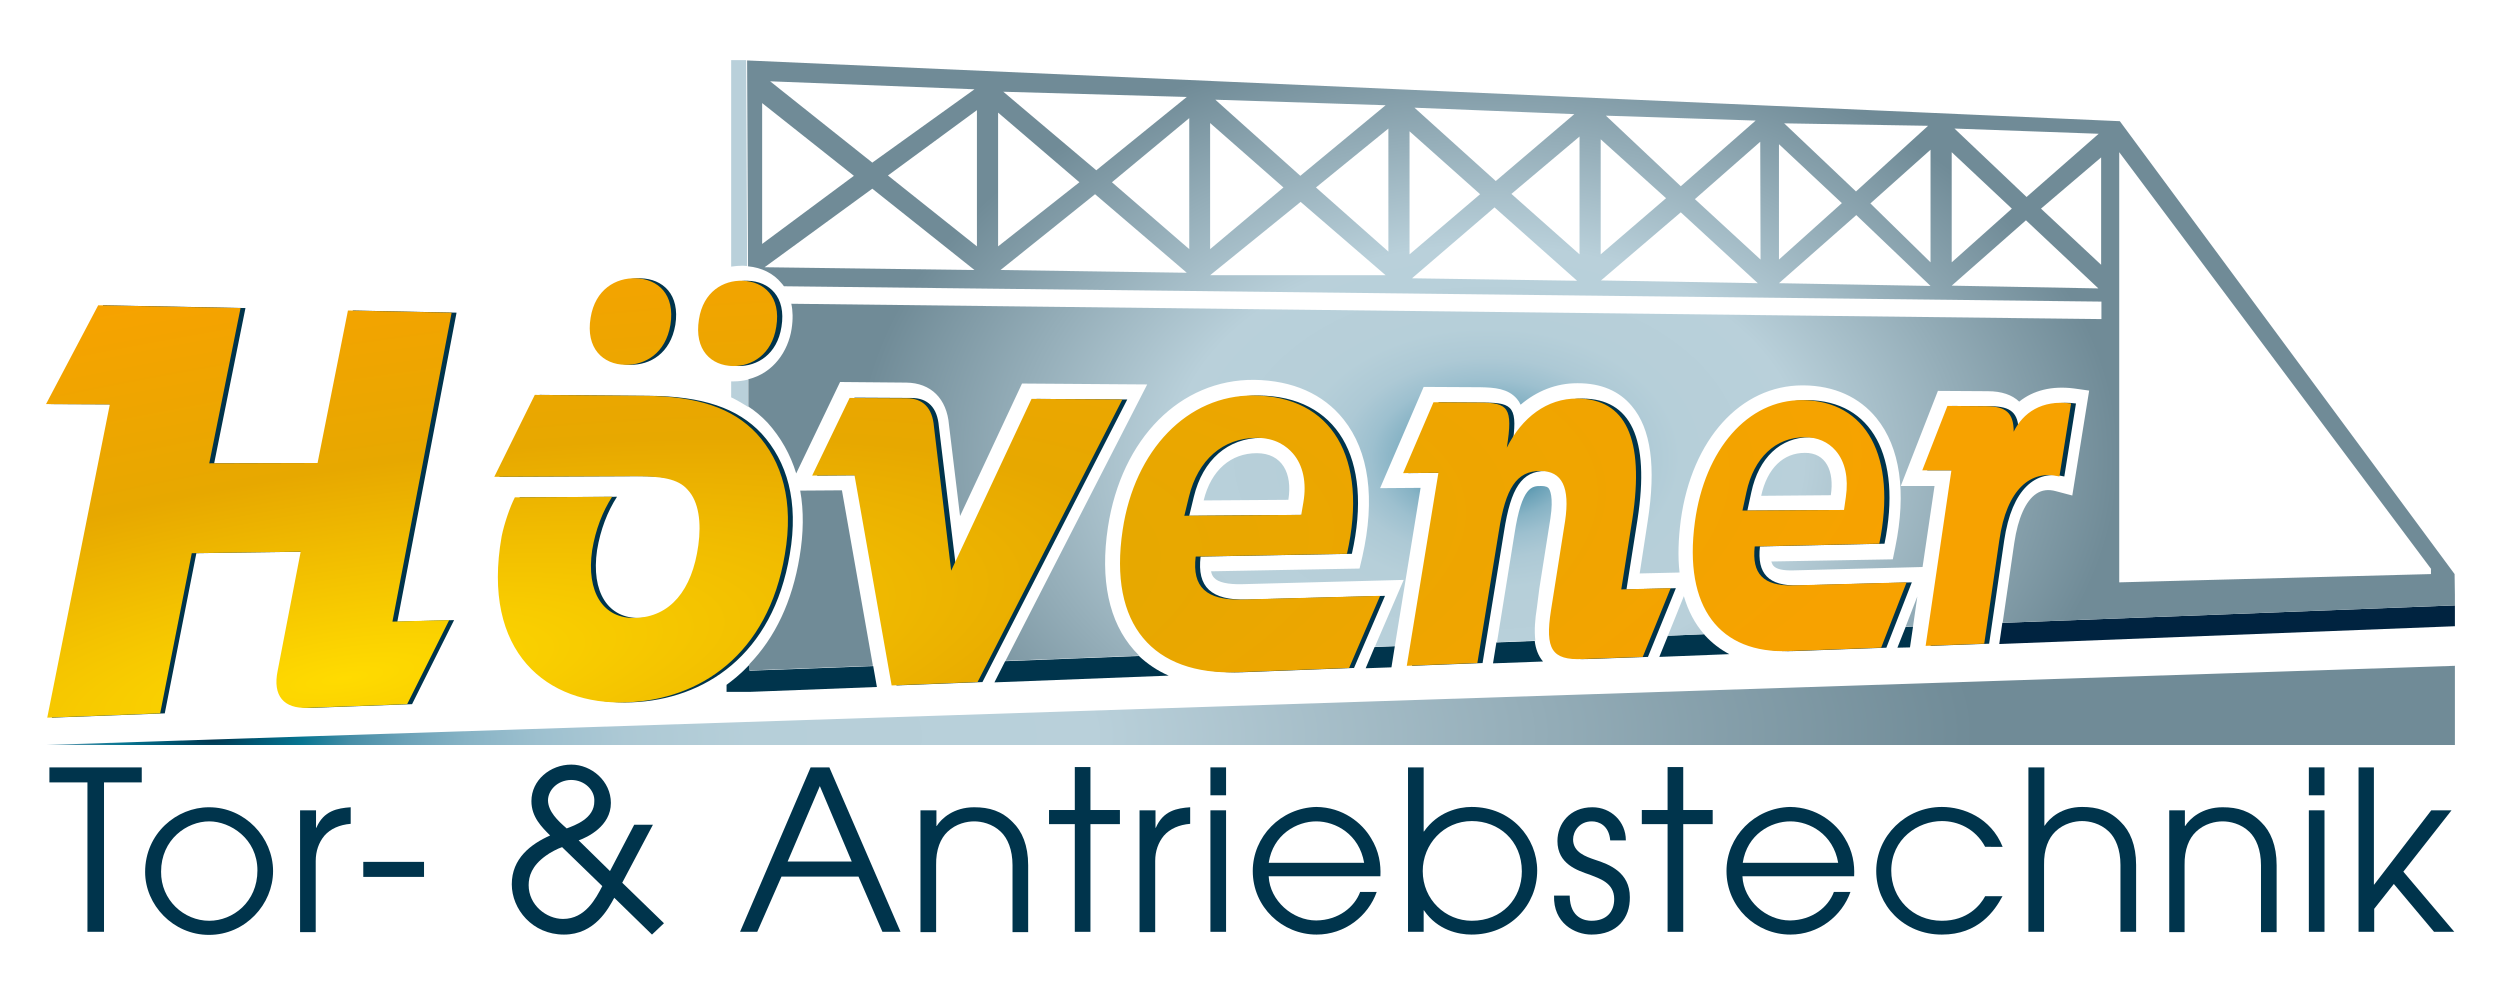 <?xml version="1.0" encoding="utf-8"?>
<!-- Generator: Adobe Illustrator 27.0.0, SVG Export Plug-In . SVG Version: 6.00 Build 0)  -->
<svg version="1.1" id="Ebene_1" xmlns="http://www.w3.org/2000/svg" xmlns:xlink="http://www.w3.org/1999/xlink" x="0px" y="0px"
	 viewBox="0 0 814.8 322.2" style="enable-background:new 0 0 814.8 322.2;" xml:space="preserve">
<style type="text/css">
	.st0{fill:none;}
	.st1{fill:#00344C;}
	.st2{fill:#B9D0DA;}
	.st3{fill:#002340;}
	.st4{fill:url(#SVGID_1_);}
	.st5{fill:url(#SVGID_00000016778580111809647710000018064420053087680131_);}
	.st6{fill:url(#SVGID_00000010270345929479428720000000541890347070949266_);}
</style>
<g>
	<g>
		<polygon class="st0" points="451.6,34.2 396.1,32.5 423.8,57.3 		"/>
		<polygon class="st0" points="394.4,40.2 394.4,81.2 418.3,61.1 		"/>
		<polygon class="st0" points="513.1,37.2 461,35.1 487.5,59 		"/>
		<polygon class="st0" points="521.7,45.3 521.7,82.9 543,64.6 		"/>
		<polygon class="st0" points="249.2,87.1 317.6,88 284.3,61.5 		"/>
		<polygon class="st0" points="248.4,33.5 248.4,79.5 278.3,57.3 		"/>
		<polygon class="st0" points="317.6,29.1 251,26.5 284.3,53 		"/>
		<polygon class="st0" points="386.8,31.7 327,29.9 357.3,55.6 		"/>
		<path class="st0" d="M424.8,163.7c1.1-6.4-0.1-12.1-3.4-15.9c-2-2.3-5.6-5.1-11.8-5.1c0,0,0,0,0,0c-11,0-19.2,7.2-22.1,19.2
			l-1.5,6.2l38.1-0.3L424.8,163.7z M419.9,162.9l-27.6,0.2c2.4-10,8.9-15.4,17.3-15.4C417.9,147.7,421.3,154.3,419.9,162.9z"/>
		<polygon class="st0" points="318.4,80.3 318.4,35.9 289.4,57.3 		"/>
		<polygon class="st0" points="684,43.6 637,41.9 660.5,64.1 		"/>
		<path class="st0" d="M601.6,162.1c0.9-6.2-0.2-11.5-3.3-15.1c-2.5-2.9-6-4.4-10.1-4.4c0,0,0,0,0,0c-9.5,0-16.6,6.7-19,17.9l-1.3,6
			l33.1-0.3L601.6,162.1z M596.7,161.3l-22.7,0.2c2-9,7.3-14,14.2-14C595.1,147.5,597.9,153.5,596.7,161.3z"/>
		<polygon class="st0" points="572.1,39.3 523.4,37.7 547.7,60.7 		"/>
		<polygon class="st0" points="579.8,47 579.8,84.6 600.2,66.2 		"/>
		<polygon class="st0" points="636.1,49.6 636.1,85.5 655.7,67.9 		"/>
		<polygon class="st0" points="628.4,41 581.5,40.2 604.9,62.4 		"/>
		<polygon class="st0" points="552.4,64.9 573.8,84.6 573.7,46.3 		"/>
		<polygon class="st0" points="629.2,85.5 629.2,48.8 609.6,66.2 		"/>
		<polygon class="st0" points="579.8,92.3 629.2,93.2 605,70.1 		"/>
		<polygon class="st0" points="636.1,93.1 683.9,94 660.3,71.8 		"/>
		<polygon class="st0" points="684.8,86.3 684.8,51.3 665.1,67.9 		"/>
		<polygon class="st0" points="521.7,91.5 572.9,92.3 547.7,69.2 		"/>
		<polygon class="st0" points="690.7,189.8 792.4,187.1 792.4,185.5 690.7,49.6 		"/>
		<polygon class="st0" points="325.3,36.7 325.3,80.3 351.8,59.4 		"/>
		<polygon class="st0" points="394.4,89.7 451.6,89.7 423.9,65.8 		"/>
		<polygon class="st0" points="387.6,81.2 387.6,38.5 362.4,59.4 		"/>
		<polygon class="st0" points="326.1,88 386.8,88.9 356.9,63.3 		"/>
		<polygon class="st0" points="459.4,42.7 459.4,82.9 482.4,63.3 		"/>
		<polygon class="st0" points="452.5,82 452.5,41.9 428.9,61.1 		"/>
		<polygon class="st0" points="460.2,90.6 514,91.5 487.1,67.5 		"/>
		<polygon class="st0" points="514.8,82.9 514.8,44.5 492.6,63.2 		"/>
		<path class="st1" d="M324.1,222.4l56.8-2.2c-3.7-1.6-6.9-3.8-9.7-6.4l-43.6,1.7L324.1,222.4z"/>
		<path class="st1" d="M244.2,216.7c-1.3,1.4-2.7,2.7-4.1,3.9c-1.1,0.9-2.2,1.8-3.3,2.6v2.3h7.5l41.5-1.6l-1.2-6.8l-40.3,1.5V216.7z
			"/>
		<polygon class="st1" points="622.5,211 623.5,204.2 621.1,204.3 618.4,211.1 		"/>
		<path class="st2" d="M239.1,124.3c-0.1,0-0.2,0-0.3,0c-0.2,0-0.3,0-0.5,0l0,5.2c1.9,0.9,3.7,2,5.5,3.1l0-8.9
			C242.3,124.1,240.8,124.3,239.1,124.3z"/>
		<path class="st2" d="M238.3,19.6l0,67.3c1.3-0.2,2.6-0.3,3.8-0.3c0.5,0,1,0.1,1.4,0.1l-0.3-67.1H238.3z"/>
		<polygon class="st3" points="652.6,203 651.6,209.9 800.1,204.1 800.1,197.3 723.3,200.3 		"/>
		<polygon class="st1" points="445.1,217.8 453.5,217.5 454.6,210.6 448,210.9 		"/>
		<path class="st1" d="M540.8,214.1l22.8-0.9c-3-1.6-5.6-3.6-7.9-6.1c-0.1-0.1-0.2-0.2-0.3-0.4l-11.8,0.5L540.8,214.1z"/>
		<path class="st1" d="M486.6,216.2l16.3-0.6c-1.6-1.9-2.4-4.2-2.7-6.7l-12.5,0.5L486.6,216.2z"/>
		
			<radialGradient id="SVGID_1_" cx="484.947" cy="149.339" r="205.597" gradientTransform="matrix(1 0 0 0.675 0 48.483)" gradientUnits="userSpaceOnUse">
			<stop  offset="0" style="stop-color:#00344C"/>
			<stop  offset="3.064220e-03" style="stop-color:#003952"/>
			<stop  offset="2.580435e-02" style="stop-color:#005874"/>
			<stop  offset="5.130164e-02" style="stop-color:#077591"/>
			<stop  offset="7.905807e-02" style="stop-color:#478EA7"/>
			<stop  offset="0.11" style="stop-color:#6BA2B8"/>
			<stop  offset="0.144" style="stop-color:#87B3C5"/>
			<stop  offset="0.185" style="stop-color:#9DC0CF"/>
			<stop  offset="0.235" style="stop-color:#ADC9D5"/>
			<stop  offset="0.305" style="stop-color:#B6CFD9"/>
			<stop  offset="0.5" style="stop-color:#B9D0DA"/>
			<stop  offset="1" style="stop-color:#708B97"/>
		</radialGradient>
		<path class="st4" d="M260.6,181.5c1.3-7.7,1.4-15,0.2-21.6l13.6-0.1l10.1,57.2l-40.3,1.5v-2C252.7,207.7,258.2,196,260.6,181.5z
			 M543.6,207.2l11.8-0.5c-3-3.4-5.2-7.6-6.6-12.4L543.6,207.2z M501.7,191.8l3.6-22.8c1.1-7.2-0.2-9.4-0.6-9.9
			c-0.2-0.2-0.6-0.7-2.5-0.7c0,0,0,0,0,0c-2.8,0-6.2,0-8.6,15.6l-5.7,35.3l12.5-0.5c-0.4-3.3-0.1-7,0.5-10.7L501.7,191.8z
			 M409.6,147.7c-8.4,0-14.9,5.5-17.3,15.4l27.6-0.2C421.3,154.3,417.9,147.7,409.6,147.7z M800.1,193.9v3.4l-76.8,3l-70.6,2.7
			l3.8-26.1c1.2-8,3.7-13.7,7.2-16c1.8-1.2,3.9-1.5,6.4-0.8l5.3,1.4l5.5-34.2l-5-0.7c-7.1-0.9-13.2,0.6-17.8,4.3
			c-2.3-2.2-5.7-3.4-10.3-3.4l-16.2-0.1l-12.1,31l11,0l-3.9,26.4l-42.1,1.1c-3.3,0.1-5.6-0.4-6.5-1.5c-0.3-0.3-0.5-0.8-0.7-1.4
			l39.6-0.7l0.8-3.9c3.7-18,1.6-32.6-6.1-42.1c-5.6-6.9-13.8-10.6-23.8-10.7c-0.1,0-0.2,0-0.3,0c-20.2,0-36.1,17.6-39.7,43.9
			c-0.8,6.2-1,12-0.4,17.1l-13,0.3L537,170c2.8-17.9,1.1-30.3-5.2-37.7c-4.1-4.9-10-7.4-17.5-7.4c-0.1,0-0.2,0-0.3,0
			c-6.8,0-13.1,2.5-18.4,7c-0.3-0.7-0.7-1.3-1.2-1.9c-2.9-3.4-7.3-3.7-12-3.8l-18.4-0.1l-14.2,33l13.2-0.1l-8.4,51.6l-6.5,0.2
			l9.4-21.8l-52.7,1.4c-4.6,0.1-7.8-0.6-9.1-2.1c-0.5-0.5-0.8-1.2-1-2.1l48.4-0.9l0.9-3.8c4.3-18.9,2.2-34.4-6.1-44.8
			c-6.6-8.3-16.6-12.7-29.1-12.9c-24.1-0.2-43.3,19.1-47.7,48c-2.6,17.1,0.3,30.9,8.5,40.1c0.6,0.6,1.1,1.2,1.7,1.8l-43.6,1.7
			l46.2-90.1l-40.8-0.3l-20.2,43.2l-3.6-29.7c-0.7-8.6-5.9-13.7-13.9-13.8l-21.6-0.2l-14.3,29.8c-1.9-6.2-5-11.7-9.3-16.5
			c-1.9-2-4-3.8-6.3-5.3l0-8.9c8.2-2,13-9.2,14.1-16.4c0.5-3.2,0.4-6-0.1-8.2l427,5v-5.7l-429.4-5c-0.3-0.4-0.5-0.7-0.8-1
			c-2.6-3.2-6.5-5.1-10.9-5.5l-0.3-67.1l447.4,19.8L800,187.1L800.1,193.9L800.1,193.9z M637,41.9l23.5,22.3L684,43.6L637,41.9z
			 M636.1,85.5l19.6-17.5l-19.6-18.4V85.5z M581.5,40.2l23.4,22.2L628.4,41L581.5,40.2z M579.8,84.6l20.5-18.4L579.8,47V84.6z
			 M523.4,37.7l24.4,23l24.4-21.4L523.4,37.7z M521.7,82.9L543,64.6l-21.3-19.2V82.9z M461,35.1L487.5,59l25.6-21.8L461,35.1z
			 M396.1,32.5l27.7,24.8l27.8-23L396.1,32.5z M394.4,81.2l23.9-20.1l-23.9-21V81.2z M327,29.9l30.3,25.6l29.5-23.9L327,29.9z
			 M251,26.5L284.3,53l33.3-23.9L251,26.5z M248.4,79.5l29.9-22.2l-29.9-23.7V79.5z M317.6,88l-33.3-26.5l-35.1,25.6L317.6,88z
			 M318.4,35.9l-29,21.3l29,23.1V35.9z M325.3,80.3l26.5-20.9l-26.5-22.7V80.3z M386.8,88.9l-29.9-25.6L326.1,88L386.8,88.9z
			 M387.6,38.5l-25.2,20.9l25.2,21.8V38.5z M451.6,89.7l-27.7-23.9l-29.5,23.9H451.6z M452.5,41.9l-23.6,19.2L452.5,82V41.9z
			 M459.4,82.9l23-19.6l-23-20.5V82.9z M514,91.5l-26.9-23.9l-26.9,23.1L514,91.5z M514.8,44.5l-22.2,18.7l22.2,19.7V44.5z
			 M572.9,92.3l-25.1-23.1l-26,22.2L572.9,92.3z M573.8,84.6l-0.1-38.4l-21.3,18.7L573.8,84.6z M629.2,93.2L605,70.1l-25.2,22.2
			L629.2,93.2z M629.2,48.8l-19.6,17.5l19.6,19.2V48.8z M683.9,94l-23.6-22.2l-24.2,21.3L683.9,94z M684.8,51.3l-19.6,16.7
			l19.6,18.3V51.3z M792.4,185.5L690.7,49.6v140.2l101.6-2.7V185.5z M624.9,194.4l-3.8,9.8l2.4-0.1L624.9,194.4z M588.2,147.6
			c-6.9,0-12.2,4.9-14.2,14l22.7-0.2C597.9,153.5,595.1,147.5,588.2,147.6z"/>
		<g>
			<g>
				<path class="st1" d="M37.4,131.8l-20.8-0.1l17-32.2l46.4,0.9L69.8,151l35.3-0.1l9.9-49.7l33.8,0.7l-19.3,100.7l18.5-0.5
					l-13.7,27.4l-32.5,1.2c-7.7,0.3-11.4-3.9-9.7-12.1l7.5-38.8L64,180.3l-10.3,52.2l-36.8,1.4L37.4,131.8z M225.7,159.6
					c3.7,3.9,4.5,10.8,3.5,18.1c-2,14.7-9.2,23.4-20.6,23.7c-10.4,0.3-16-8.4-14-22.1c1.1-6.7,3.4-12.6,6.5-17.4l-31.7,0.2
					c-1.6,3.1-3.5,8.7-4.3,12.7c-6.7,37.8,14.8,55.2,40.9,54.1c23.5-0.9,45.9-15.3,51.4-48.2c3-17.4-0.9-30.3-9.2-39.4
					c-7.8-8.3-19.2-12.2-36.8-12.3l-35.5-0.3l-13.2,26.7l45.7-0.2C217.1,155.2,222.6,156,225.7,159.6z M205.4,118.9
					c6.5,0.1,13.1-3.7,14.7-13c1.6-10-4.1-15-11.3-15.2c-6.5-0.2-13.2,3.6-14.7,12.8C192.4,113.6,198.3,118.8,205.4,118.9z
					 M240.6,119.3c6.1,0.1,12.7-3.7,14.1-12.8c1.6-9.8-4-14.8-11-15c-6.2-0.2-12.8,3.5-14.2,12.6
					C227.8,114.1,233.5,119.2,240.6,119.3z M292.2,223.4l28-1.1l47.2-92.1l-29.6-0.2L311.7,186L306,139c-0.5-6.2-3.6-9.3-9-9.3
					l-18.5-0.1L266.3,155l13.8-0.1L292.2,223.4z M391.3,181.4c-1.2,9.9,3.4,14.3,15.1,14l45-1.2l-10.1,23.5l-36.4,1.4
					c-27.4,1-42.1-15.3-37.4-46.4c3.9-26,21.1-44,42.7-43.8c25.4,0.2,37.5,20.2,30.4,51.6L391.3,181.4z M425.7,167.8l0.7-4.1
					c1.1-6.4-0.1-12.1-3.4-15.9c-2-2.3-5.6-5.1-11.8-5.1c0,0,0,0,0,0c-11,0-19.2,7.2-22.1,19.2l-1.5,6.2L425.7,167.8z M484,131.2
					l-15.1-0.1l-9.9,23.1l11.5-0.1L460.2,217l23-0.9l7-42.9c2.2-14.2,5.8-19.7,13.5-19.7c7.2,0,9.7,5.4,8.1,16.3l-3.6,22.8l-1,6.3
					c-2,12.7,0.3,16.3,10.2,15.9l19.7-0.7l9.1-22.4l-16.1,0.4l3.6-22.8c4.1-26.6-2.3-39.3-17.9-39.4c-9.9-0.1-18.1,6.2-23,16
					C494.8,132.7,493.2,131.3,484,131.2z M573.6,178.1c-1,8.9,2.8,12.9,12.4,12.7l37.1-1l-8.3,21.3l-30,1.1
					c-22.5,0.9-34.5-14-30.7-42.1c3.2-23.6,17.2-39.8,35-39.7c20.9,0.2,30.9,18.3,25.1,46.8L573.6,178.1z M602.6,166.2l0.6-4.2
					c0.9-6.2-0.2-11.5-3.3-15.1c-2.5-2.9-6-4.4-10.1-4.4c0,0,0,0,0,0c-9.5,0-16.6,6.7-19,17.9l-1.3,6L602.6,166.2z M672.8,155.3
					l3.8-23.8c-9.6-1.3-15.7,3.1-18.7,9.2c0-6.3-2.7-8.2-8.8-8.3l-12.8-0.1l-8.2,21l9.5,0l-8.4,57.2l19.1-0.7l4.9-33.6
					C655.7,159.1,663.7,153,672.8,155.3z"/>
			</g>
			<g>
				
					<radialGradient id="SVGID_00000178883215269949684100000014525283583551128462_" cx="112.265" cy="220.893" r="521.743" gradientTransform="matrix(0.988 -0.157 4.065795e-02 0.256 -7.587 182.075)" gradientUnits="userSpaceOnUse">
					<stop  offset="0" style="stop-color:#FFDB00"/>
					<stop  offset="0.5" style="stop-color:#E7A800"/>
					<stop  offset="1" style="stop-color:#F7A200"/>
				</radialGradient>
				<path style="fill:url(#SVGID_00000178883215269949684100000014525283583551128462_);" d="M35.8,131.8L15,131.7l17-32.2l46.4,0.9
					L68.2,151l35.3-0.1l9.9-49.7l33.8,0.7l-19.3,100.7l18.5-0.5l-13.7,27.4l-32.5,1.2c-7.7,0.3-11.4-3.9-9.7-12.1l7.5-38.8
					l-35.5,0.5l-10.3,52.2l-36.8,1.4L35.8,131.8z M224.1,159.6c3.7,3.9,4.5,10.8,3.5,18.1c-2,14.7-9.2,23.4-20.6,23.7
					c-10.4,0.3-16-8.4-14-22.1c1.1-6.7,3.4-12.6,6.5-17.4l-31.7,0.2c-1.6,3.1-3.5,8.7-4.3,12.7c-6.7,37.8,14.8,55.2,40.9,54.1
					c23.5-0.9,45.9-15.3,51.4-48.2c3-17.4-0.9-30.3-9.2-39.4c-7.8-8.3-19.2-12.2-36.8-12.3l-35.5-0.3l-13.2,26.7l45.7-0.2
					C215.5,155.2,221,156,224.1,159.6z M203.8,118.9c6.5,0.1,13.1-3.7,14.7-13c1.6-10-4.1-15-11.3-15.2c-6.5-0.2-13.2,3.6-14.7,12.8
					C190.8,113.6,196.6,118.8,203.8,118.9z M238.9,119.3c6.1,0.1,12.7-3.7,14.1-12.8c1.6-9.8-4-14.8-11-15
					c-6.2-0.2-12.8,3.5-14.2,12.6C226.2,114.1,231.8,119.2,238.9,119.3z M290.6,223.4l28-1.1l47.2-92.1l-29.6-0.2L310,186l-5.6-46.9
					c-0.5-6.2-3.6-9.3-9-9.3l-18.5-0.1L264.7,155l13.8-0.1L290.6,223.4z M389.7,181.4c-1.2,9.9,3.4,14.3,15.1,14l45-1.2l-10.1,23.5
					l-36.4,1.4c-27.4,1-42.1-15.3-37.4-46.4c3.9-26,21.1-44,42.7-43.8c25.4,0.2,37.5,20.2,30.4,51.6L389.7,181.4z M424.1,167.8
					l0.7-4.1c1.1-6.4-0.1-12.1-3.4-15.9c-2-2.3-5.6-5.1-11.8-5.1c0,0,0,0,0,0c-11,0-19.2,7.2-22.1,19.2l-1.5,6.2L424.1,167.8z
					 M482.3,131.2l-15.1-0.1l-9.9,23.1l11.5-0.1L458.5,217l23-0.9l7-42.9c2.2-14.2,5.8-19.7,13.5-19.7c7.2,0,9.7,5.4,8.1,16.3
					l-3.6,22.8l-1,6.3c-2,12.7,0.3,16.3,10.2,15.9l19.7-0.7l9.1-22.4l-16.1,0.4l3.6-22.8c4.1-26.6-2.3-39.3-17.9-39.4
					c-9.9-0.1-18.1,6.2-23,16C493.2,132.7,491.5,131.3,482.3,131.2z M571.9,178.1c-1,8.9,2.8,12.9,12.4,12.7l37.1-1l-8.3,21.3
					l-30,1.1c-22.5,0.9-34.5-14-30.7-42.1c3.2-23.6,17.2-39.8,35-39.7c20.9,0.2,30.9,18.3,25.1,46.8L571.9,178.1z M601,166.2
					l0.6-4.2c0.9-6.2-0.2-11.5-3.3-15.1c-2.5-2.9-6-4.4-10.1-4.4c0,0,0,0,0,0c-9.5,0-16.6,6.7-19,17.9l-1.3,6L601,166.2z
					 M671.2,155.3l3.8-23.8c-9.6-1.3-15.7,3.1-18.7,9.2c0-6.3-2.7-8.2-8.8-8.3l-12.8-0.1l-8.2,21l9.5,0l-8.4,57.2l19.1-0.7l4.9-33.6
					C654,159.1,662.1,153,671.2,155.3z"/>
			</g>
		</g>
		
			<radialGradient id="SVGID_00000141418209621382597930000015180737418097163430_" cx="69.078" cy="241.039" r="574.888" gradientTransform="matrix(1 -5.509216e-03 1.418880e-03 0.258 -0.341 179.341)" gradientUnits="userSpaceOnUse">
			<stop  offset="0" style="stop-color:#00344C"/>
			<stop  offset="3.064220e-03" style="stop-color:#003952"/>
			<stop  offset="2.580435e-02" style="stop-color:#005874"/>
			<stop  offset="5.130164e-02" style="stop-color:#077591"/>
			<stop  offset="7.905807e-02" style="stop-color:#478EA7"/>
			<stop  offset="0.11" style="stop-color:#6BA2B8"/>
			<stop  offset="0.144" style="stop-color:#87B3C5"/>
			<stop  offset="0.185" style="stop-color:#9DC0CF"/>
			<stop  offset="0.235" style="stop-color:#ADC9D5"/>
			<stop  offset="0.305" style="stop-color:#B6CFD9"/>
			<stop  offset="0.5" style="stop-color:#B9D0DA"/>
			<stop  offset="1" style="stop-color:#708B97"/>
		</radialGradient>
		<polygon style="fill:url(#SVGID_00000141418209621382597930000015180737418097163430_);" points="800.1,242.8 800.1,217 15,242.8 
					"/>
	</g>
	<g>
		<g>
			<path class="st1" d="M28.5,255H16.1v-4.9h30.1v4.9H33.9v48.7h-5.4V255z"/>
			<path class="st1" d="M68.1,263.1c11.8,0,20.9,9.9,20.9,20.8c0,10.8-9,20.8-20.9,20.8c-11.7,0-20.8-9.8-20.8-20.5
				C47.3,271.6,57.6,263.1,68.1,263.1z M68.2,300.1c7.7,0,15.7-6.1,15.7-16.4c0-10.4-8.9-16-15.7-16c-7.3,0-15.7,5.9-15.7,16.4
				C52.4,293.3,59.9,300.1,68.2,300.1z"/>
			<path class="st1" d="M97.9,264.1h5.1v5.7h0.1c2.4-5.6,6.9-6.4,11.2-6.7v5.4c-3.6,0.3-6.6,1.6-8.6,3.9c-1.8,2.2-2.8,5-2.8,8.2
				v23.2h-5.1V264.1z"/>
			<path class="st1" d="M138.2,280.9v4.9h-19.8v-4.9H138.2z"/>
			<path class="st1" d="M212.8,268.8l-10,18.9l13.6,13.2l-3.9,3.7l-12.3-12c-1.9,3.5-6.3,12-16.4,12c-10.3,0-17-8.3-17-16.4
				c0-8.4,6.2-13.1,12.5-15.9c-2.7-2.7-6.1-6-6.1-11.2c0-6.8,6.1-11.9,13-11.9c6.6,0,12.9,5.4,12.9,12.5c0,7.6-7.7,11.2-10.5,12.2
				l10.2,10l7.9-15.1H212.8z M183.2,276.1c-1.3,0.4-4,1.8-5.3,2.8c-4.6,3.3-5.6,6.7-5.6,9.6c0,6.5,5.8,11,11.2,11
				c7.3,0,10.7-6.7,12.8-10.7L183.2,276.1z M186.1,254.2c-4.5,0.1-7.5,3.4-7.5,6.7c0.1,3.6,3.1,6.5,6.1,9.1c2.6-1,9.1-3.2,9-8.9
				C193.9,257.7,190.7,254.2,186.1,254.2z"/>
			<path class="st1" d="M264.2,250.1h6.1l23.2,53.6h-5.9l-7.8-18h-25.1l-7.9,18h-5.6L264.2,250.1z M256.7,280.8h20.9l-10.4-24.6
				L256.7,280.8z"/>
			<path class="st1" d="M300.1,264.1h5.1v5.1h0.1c1.5-2.4,5.5-6.1,12.2-6.1c4.9,0,9,1.2,12.6,4.9c3,2.9,5,7.5,5,14v21.8h-5.1v-21.8
				c0-5.1-1.6-8.8-3.8-10.9c-2.8-2.7-6.4-3.4-8.7-3.4c-2.3,0-5.9,0.7-8.7,3.4c-2.2,2.1-3.8,5.7-3.7,10.9v21.8h-5.1V264.1z"/>
			<path class="st1" d="M350.3,268.6h-8.4v-4.6h8.4v-14h5.1v14h9.6v4.6h-9.6v35.1h-5.1V268.6z"/>
			<path class="st1" d="M371.5,264.1h5.1v5.7h0.1c2.4-5.6,6.9-6.4,11.2-6.7v5.4c-3.6,0.3-6.6,1.6-8.6,3.9c-1.8,2.2-2.8,5-2.8,8.2
				v23.2h-5.1V264.1z"/>
			<path class="st1" d="M394.5,250.1h5.1v9.1h-5.1V250.1z M394.5,264.1h5.1v39.6h-5.1V264.1z"/>
			<path class="st1" d="M413.5,285.7c0.4,7.8,7.7,14.3,15.5,14.3c7.3-0.1,12.5-4.4,14.3-9.3h5.4c-2.8,7.9-10.4,13.9-19.6,13.9
				c-11.2,0-20.8-9-20.8-20.7c0-11.2,9.1-20.6,20.7-20.9c8.7,0.1,14.9,5.2,17.8,10.1c2.7,4.3,3.3,8.7,3.1,12.5H413.5z M444.6,281.2
				c-1.6-9.3-9.3-13.5-15.6-13.5c-6.3,0-14.1,4.2-15.5,13.5H444.6z"/>
			<path class="st1" d="M458.9,250.1h5.1V271h0.1c4.5-6.4,11.2-8,15.5-8c13,0,21.4,10.1,21.4,20.7c0,11.4-8.9,20.9-21.4,20.9
				c-4.2,0-11.1-1.4-15.5-7.9H464v7h-5.1V250.1z M479.7,267.6c-9.2,0-16,7.6-16,16.3c0,9.3,7.4,16.2,16,16.2
				c9.8,0,16.3-7.2,16.3-16.1C496,273.9,488.4,267.6,479.7,267.6z"/>
			<path class="st1" d="M511.6,292c0.1,7.5,5.3,8.1,7.1,8.1c4.8,0,7.4-2.8,7.4-7.1c0-5.4-5-6.7-7.9-7.9c-4.1-1.4-10.6-3.5-10.6-11
				c0-5.6,4-11,11.4-11c6,0,10.9,4.6,10.9,10.8h-5.1c-0.4-4.9-3.7-6.2-6-6.2c-4.1,0-6.1,3.3-6.1,5.9c0,4.2,4.2,5.6,7.1,6.6
				c4.7,1.5,11.4,4.1,11.4,12.2c0.1,6.8-4.1,12.2-12.5,12.2c-5.5,0-12.5-3.8-12.2-12.7H511.6z"/>
			<path class="st1" d="M543.5,268.6h-8.4v-4.6h8.4v-14h5.1v14h9.6v4.6h-9.6v35.1h-5.1V268.6z"/>
			<path class="st1" d="M567.9,285.7c0.4,7.8,7.7,14.3,15.5,14.3c7.3-0.1,12.5-4.4,14.3-9.3h5.4c-2.8,7.9-10.4,13.9-19.6,13.9
				c-11.2,0-20.8-9-20.8-20.7c0-11.2,9.1-20.6,20.7-20.9c8.7,0.1,14.9,5.2,17.8,10.1c2.7,4.3,3.3,8.7,3.1,12.5H567.9z M599.1,281.2
				c-1.6-9.3-9.3-13.5-15.6-13.5c-6.3,0-14.1,4.2-15.5,13.5H599.1z"/>
			<path class="st1" d="M652.7,292c-2.6,4.9-7.9,12.6-19.8,12.6c-12.5,0-21.4-9.6-21.4-20.7c0-11.4,9.6-20.9,21.4-20.9
				c7,0,16,3.5,19.8,13H647c-3.2-6-9-8.4-14.1-8.4c-7.8,0-16.5,5.8-16.5,16.2c0,8.9,6.9,16.3,16.5,16.3c8.3,0,12.5-5,14.1-8H652.7z"
				/>
			<path class="st1" d="M661.2,250.1h5.1v19h0.1c1.5-2.4,5.5-6.1,12.2-6.1c4.9,0,9,1.2,12.6,4.9c3,2.9,5,7.5,5,14v21.8h-5.1v-21.8
				c0-5.1-1.6-8.8-3.8-10.9c-2.8-2.7-6.4-3.4-8.7-3.4c-2.3,0-5.9,0.7-8.7,3.4c-2.2,2.1-3.8,5.7-3.7,10.9v21.8h-5.1V250.1z"/>
			<path class="st1" d="M707,264.1h5.1v5.1h0.1c1.5-2.4,5.5-6.1,12.2-6.1c4.9,0,9,1.2,12.6,4.9c3,2.9,5,7.5,5,14v21.8h-5.1v-21.8
				c0-5.1-1.6-8.8-3.8-10.9c-2.8-2.7-6.4-3.4-8.7-3.4c-2.3,0-5.9,0.7-8.7,3.4c-2.2,2.1-3.8,5.7-3.7,10.9v21.8H707V264.1z"/>
			<path class="st1" d="M752.5,250.1h5.1v9.1h-5.1V250.1z M752.5,264.1h5.1v39.6h-5.1V264.1z"/>
			<path class="st1" d="M768.6,250.1h5.1v38.2h0.1l18.6-24.2h6.6l-15.7,20l16.6,19.6h-6.6l-13.1-15.6l-6.4,8.1v7.5h-5.1V250.1z"/>
		</g>
	</g>
</g>
</svg>
